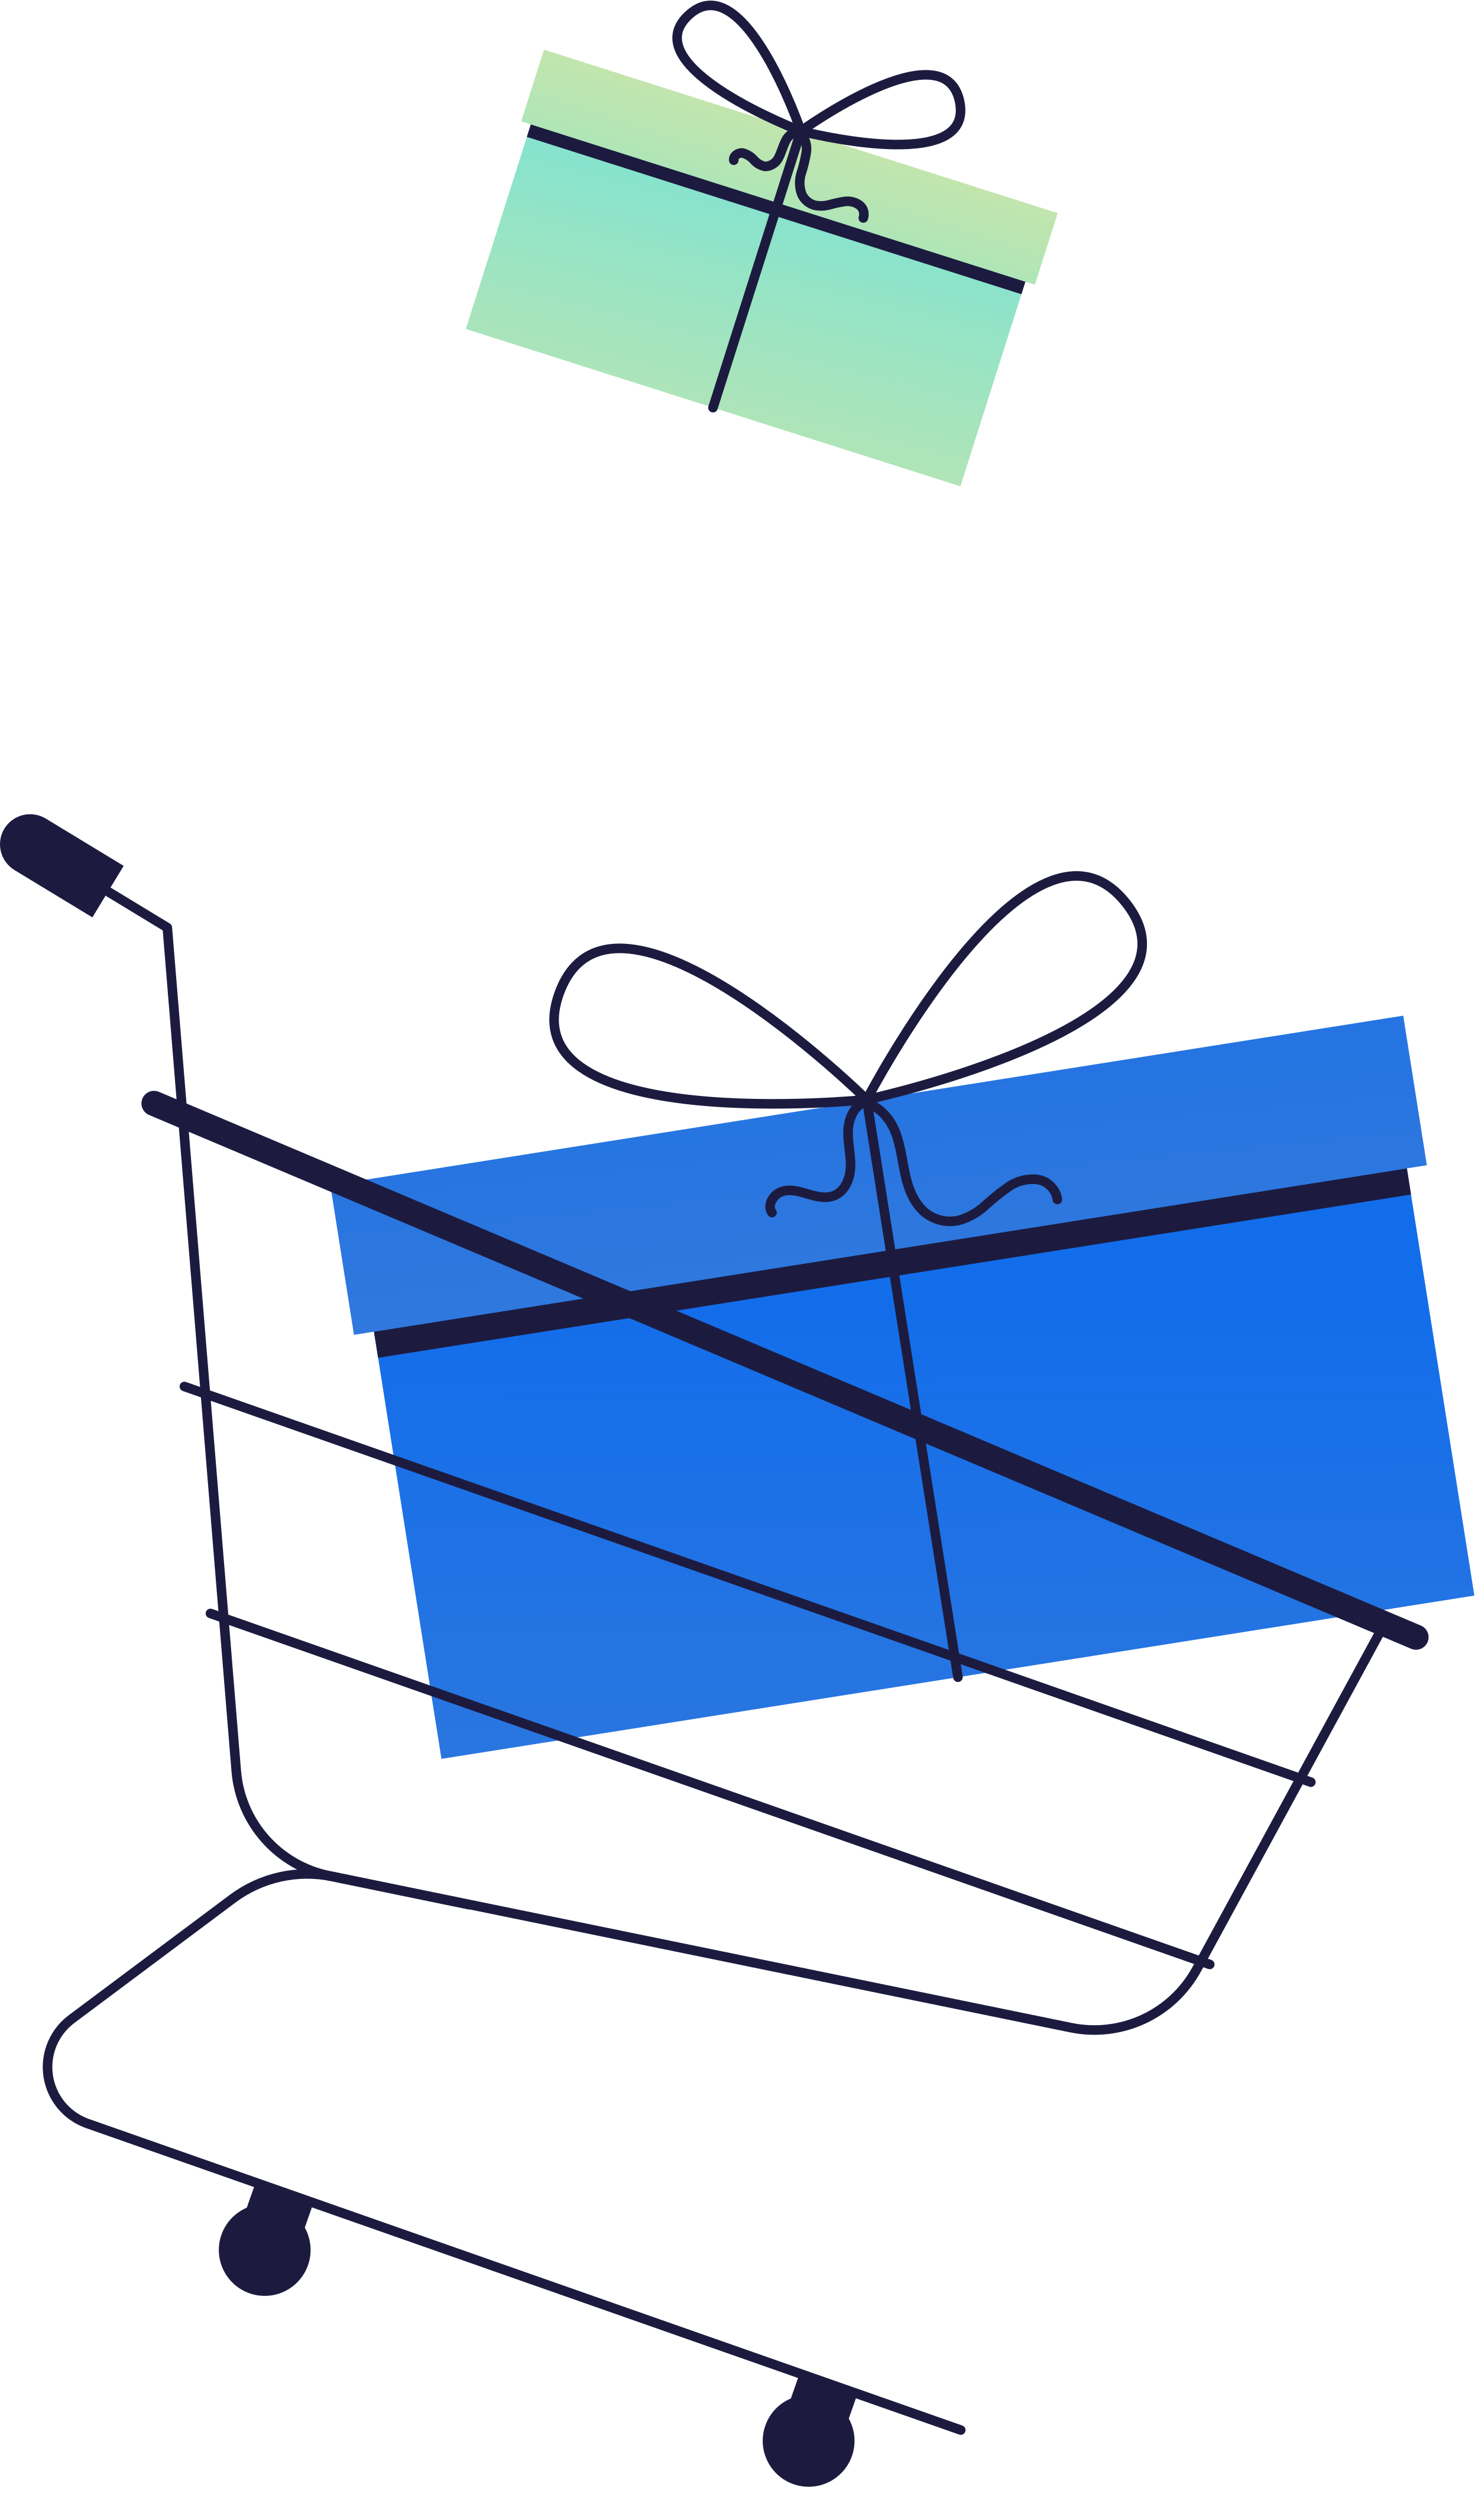<?xml version="1.0" encoding="UTF-8"?> <svg xmlns="http://www.w3.org/2000/svg" width="275" height="465" viewBox="0 0 275 465" fill="none"> <path d="M82.137 327.127L274.322 296.757L260.519 209.41L68.334 239.781L82.137 327.127Z" fill="url(#paint0_linear_1701_157)"></path> <path d="M70.352 252.537L262.537 222.167L261.768 217.297L69.582 247.668L70.352 252.537Z" fill="#1C1B3F"></path> <path d="M65.861 248.261L265.483 216.715L261.088 188.9L61.465 220.446L65.861 248.261Z" fill="url(#paint1_linear_1701_157)"></path> <path d="M161.289 204.661L178.239 311.941" stroke="#1C1B3F" stroke-width="1.78" stroke-linecap="round" stroke-linejoin="round"></path> <path d="M161.269 204.521C161.269 204.521 192.059 145.401 209.629 168.111C226.899 190.411 161.269 204.521 161.269 204.521Z" stroke="#1C1B3F" stroke-width="1.78" stroke-linecap="round" stroke-linejoin="round"></path> <path d="M161.268 204.521C161.268 204.521 113.749 157.771 104.029 184.791C94.489 211.331 161.268 204.521 161.268 204.521Z" stroke="#1C1B3F" stroke-width="1.78" stroke-linecap="round" stroke-linejoin="round"></path> <path d="M160.959 204.941C158.889 205.671 157.889 208.081 157.799 210.281C157.709 212.481 158.299 214.661 158.259 216.851C158.219 219.041 157.329 221.481 155.259 222.341C153.719 222.991 151.959 222.561 150.349 222.081C148.739 221.601 147.029 221.081 145.439 221.621C143.849 222.161 142.659 224.181 143.639 225.531" stroke="#1C1B3F" stroke-width="1.78" stroke-linecap="round" stroke-linejoin="round"></path> <path d="M161.209 205.231C163.829 205.861 165.709 208.231 166.669 210.761C167.629 213.291 167.869 216.011 168.469 218.641C169.069 221.271 170.129 223.951 172.269 225.641C173.123 226.288 174.106 226.743 175.152 226.976C176.198 227.209 177.281 227.214 178.329 226.991C180.158 226.485 181.84 225.553 183.239 224.271C184.631 222.997 186.104 221.814 187.649 220.731C189.213 219.636 191.123 219.153 193.019 219.371C193.958 219.506 194.827 219.941 195.498 220.612C196.169 221.282 196.604 222.152 196.739 223.091" stroke="#1C1B3F" stroke-width="1.78" stroke-linecap="round" stroke-linejoin="round"></path> <path d="M86.672 61.187L178.691 90.448L191.992 48.622L99.972 19.361L86.672 61.187Z" fill="url(#paint2_linear_1701_157)"></path> <path d="M98.023 25.462L190.043 54.723L190.785 52.388L98.766 23.127L98.023 25.462Z" fill="#1C1B3F"></path> <path d="M96.98 22.562L192.563 52.956L196.8 39.633L101.216 9.239L96.98 22.562Z" fill="url(#paint3_linear_1701_157)"></path> <path d="M148.989 24.461L132.659 75.821" stroke="#1C1B3F" stroke-width="1.78" stroke-linecap="round" stroke-linejoin="round"></path> <path d="M149.019 24.381C149.019 24.381 175.819 5.001 178.569 18.981C181.269 32.721 149.019 24.381 149.019 24.381Z" stroke="#1C1B3F" stroke-width="1.78" stroke-linecap="round" stroke-linejoin="round"></path> <path d="M149.019 24.381C149.019 24.381 138.319 -6.919 128.019 2.911C117.869 12.521 149.019 24.381 149.019 24.381Z" stroke="#1C1B3F" stroke-width="1.78" stroke-linecap="round" stroke-linejoin="round"></path> <path d="M148.779 24.521C148.232 24.519 147.697 24.676 147.237 24.972C146.777 25.269 146.413 25.692 146.189 26.191C145.669 27.191 145.439 28.191 144.939 29.191C144.726 29.696 144.375 30.13 143.925 30.443C143.476 30.756 142.947 30.936 142.399 30.961C141.575 30.817 140.827 30.393 140.279 29.761C139.73 29.131 139.006 28.679 138.199 28.461C137.379 28.341 136.399 28.981 136.529 29.801" stroke="#1C1B3F" stroke-width="1.78" stroke-linecap="round" stroke-linejoin="round"></path> <path d="M148.829 24.691C149.305 25.163 149.662 25.743 149.869 26.381C150.076 27.02 150.127 27.698 150.019 28.361C149.796 29.678 149.478 30.978 149.069 32.251C148.663 33.538 148.713 34.926 149.209 36.181C149.437 36.669 149.769 37.101 150.182 37.446C150.595 37.792 151.078 38.042 151.599 38.181C152.521 38.362 153.474 38.325 154.379 38.071C155.282 37.816 156.201 37.619 157.129 37.481C158.065 37.337 159.02 37.547 159.809 38.071C160.197 38.336 160.487 38.721 160.635 39.167C160.783 39.614 160.781 40.096 160.629 40.541" stroke="#1C1B3F" stroke-width="1.78" stroke-linecap="round" stroke-linejoin="round"></path> <path d="M5.52 156.981L31.13 172.521L43.959 329.391C44.342 334.068 46.231 338.495 49.343 342.007C52.455 345.52 56.623 347.928 61.219 348.871L199.27 377.121C203.821 378.052 208.551 377.498 212.764 375.539C216.976 373.581 220.449 370.321 222.67 366.241L257.87 301.521L33.959 207.521" stroke="#1C1B3F" stroke-width="1.78" stroke-linecap="round" stroke-linejoin="round"></path> <path d="M178.759 451.961L16.299 394.961C14.918 394.476 13.646 393.724 12.556 392.747C11.465 391.771 10.578 390.589 9.944 389.269C9.311 387.949 8.944 386.518 8.864 385.056C8.784 383.594 8.993 382.131 9.479 380.751V380.751C10.21 378.664 11.548 376.843 13.319 375.521L43.319 353.111C45.936 351.161 48.935 349.788 52.12 349.079C55.305 348.371 58.603 348.344 61.799 349.001L87.229 354.241" stroke="#1C1B3F" stroke-width="1.78" stroke-linecap="round" stroke-linejoin="round"></path> <path d="M262.749 306.721L262.609 306.671L27.799 207.401C27.508 207.287 27.243 207.115 27.02 206.897C26.796 206.679 26.619 206.418 26.498 206.131C26.377 205.843 26.314 205.534 26.314 205.221C26.315 204.909 26.377 204.6 26.499 204.313C26.62 204.025 26.798 203.764 27.022 203.547C27.245 203.329 27.51 203.158 27.801 203.044C28.092 202.93 28.403 202.876 28.715 202.884C29.027 202.892 29.334 202.962 29.619 203.091L264.429 302.361C264.973 302.607 265.403 303.052 265.63 303.605C265.857 304.158 265.863 304.777 265.648 305.334C265.434 305.892 265.013 306.346 264.474 306.604C263.935 306.862 263.318 306.904 262.749 306.721V306.721Z" fill="#1C1B3F"></path> <path d="M34.309 257.871L243.899 331.461" stroke="#1C1B3F" stroke-width="1.78" stroke-linecap="round" stroke-linejoin="round"></path> <path d="M39.158 300.081L225.088 365.361" stroke="#1C1B3F" stroke-width="1.78" stroke-linecap="round" stroke-linejoin="round"></path> <path d="M57.31 421.301C56.75 422.894 55.73 424.285 54.379 425.299C53.029 426.313 51.408 426.904 49.721 426.996C48.035 427.089 46.359 426.68 44.906 425.82C43.452 424.96 42.286 423.689 41.555 422.166C40.824 420.644 40.56 418.939 40.798 417.267C41.036 415.595 41.764 414.031 42.89 412.773C44.017 411.514 45.491 410.618 47.127 410.198C48.763 409.778 50.486 409.852 52.08 410.411C54.216 411.163 55.967 412.732 56.947 414.774C57.928 416.816 58.058 419.163 57.31 421.301V421.301Z" fill="#1C1B3F"></path> <path d="M58.353 409.63L47.588 405.85L45.04 413.105L55.805 416.886L58.353 409.63Z" fill="#1C1B3F"></path> <path d="M158.552 456.68C160.051 452.209 157.642 447.368 153.17 445.868C148.698 444.368 143.858 446.778 142.358 451.249C140.858 455.721 143.268 460.562 147.739 462.062C152.211 463.561 157.052 461.152 158.552 456.68Z" fill="#1C1B3F"></path> <path d="M159.563 445.168L148.798 441.387L146.25 448.643L157.015 452.424L159.563 445.168Z" fill="#1C1B3F"></path> <path d="M0.809 154.121C1.584 152.853 2.828 151.944 4.271 151.592C5.714 151.24 7.238 151.473 8.509 152.241L23.009 161.041L17.189 170.621L2.689 161.821C1.422 161.046 0.513 159.801 0.16 158.358C-0.192 156.916 0.041 155.392 0.809 154.121V154.121Z" fill="#1C1B3F"></path> <defs> <linearGradient id="paint0_linear_1701_157" x1="171.123" y1="240.213" x2="172.463" y2="440.683" gradientUnits="userSpaceOnUse"> <stop stop-color="#126DEB"></stop> <stop offset="0.573" stop-color="#3279DC"></stop> </linearGradient> <linearGradient id="paint1_linear_1701_157" x1="166.097" y1="245.772" x2="155.407" y2="135.512" gradientUnits="userSpaceOnUse"> <stop stop-color="#3279DC"></stop> <stop offset="1" stop-color="#126DEB"></stop> </linearGradient> <linearGradient id="paint2_linear_1701_157" x1="127.225" y1="32.782" x2="109.078" y2="107.216" gradientUnits="userSpaceOnUse"> <stop stop-color="#86E3CE"></stop> <stop offset="1" stop-color="#D0E6A5"></stop> </linearGradient> <linearGradient id="paint3_linear_1701_157" x1="135.248" y1="67.543" x2="152.194" y2="14.253" gradientUnits="userSpaceOnUse"> <stop stop-color="#86E3CE"></stop> <stop offset="1" stop-color="#D0E6A5"></stop> </linearGradient> </defs> </svg> 